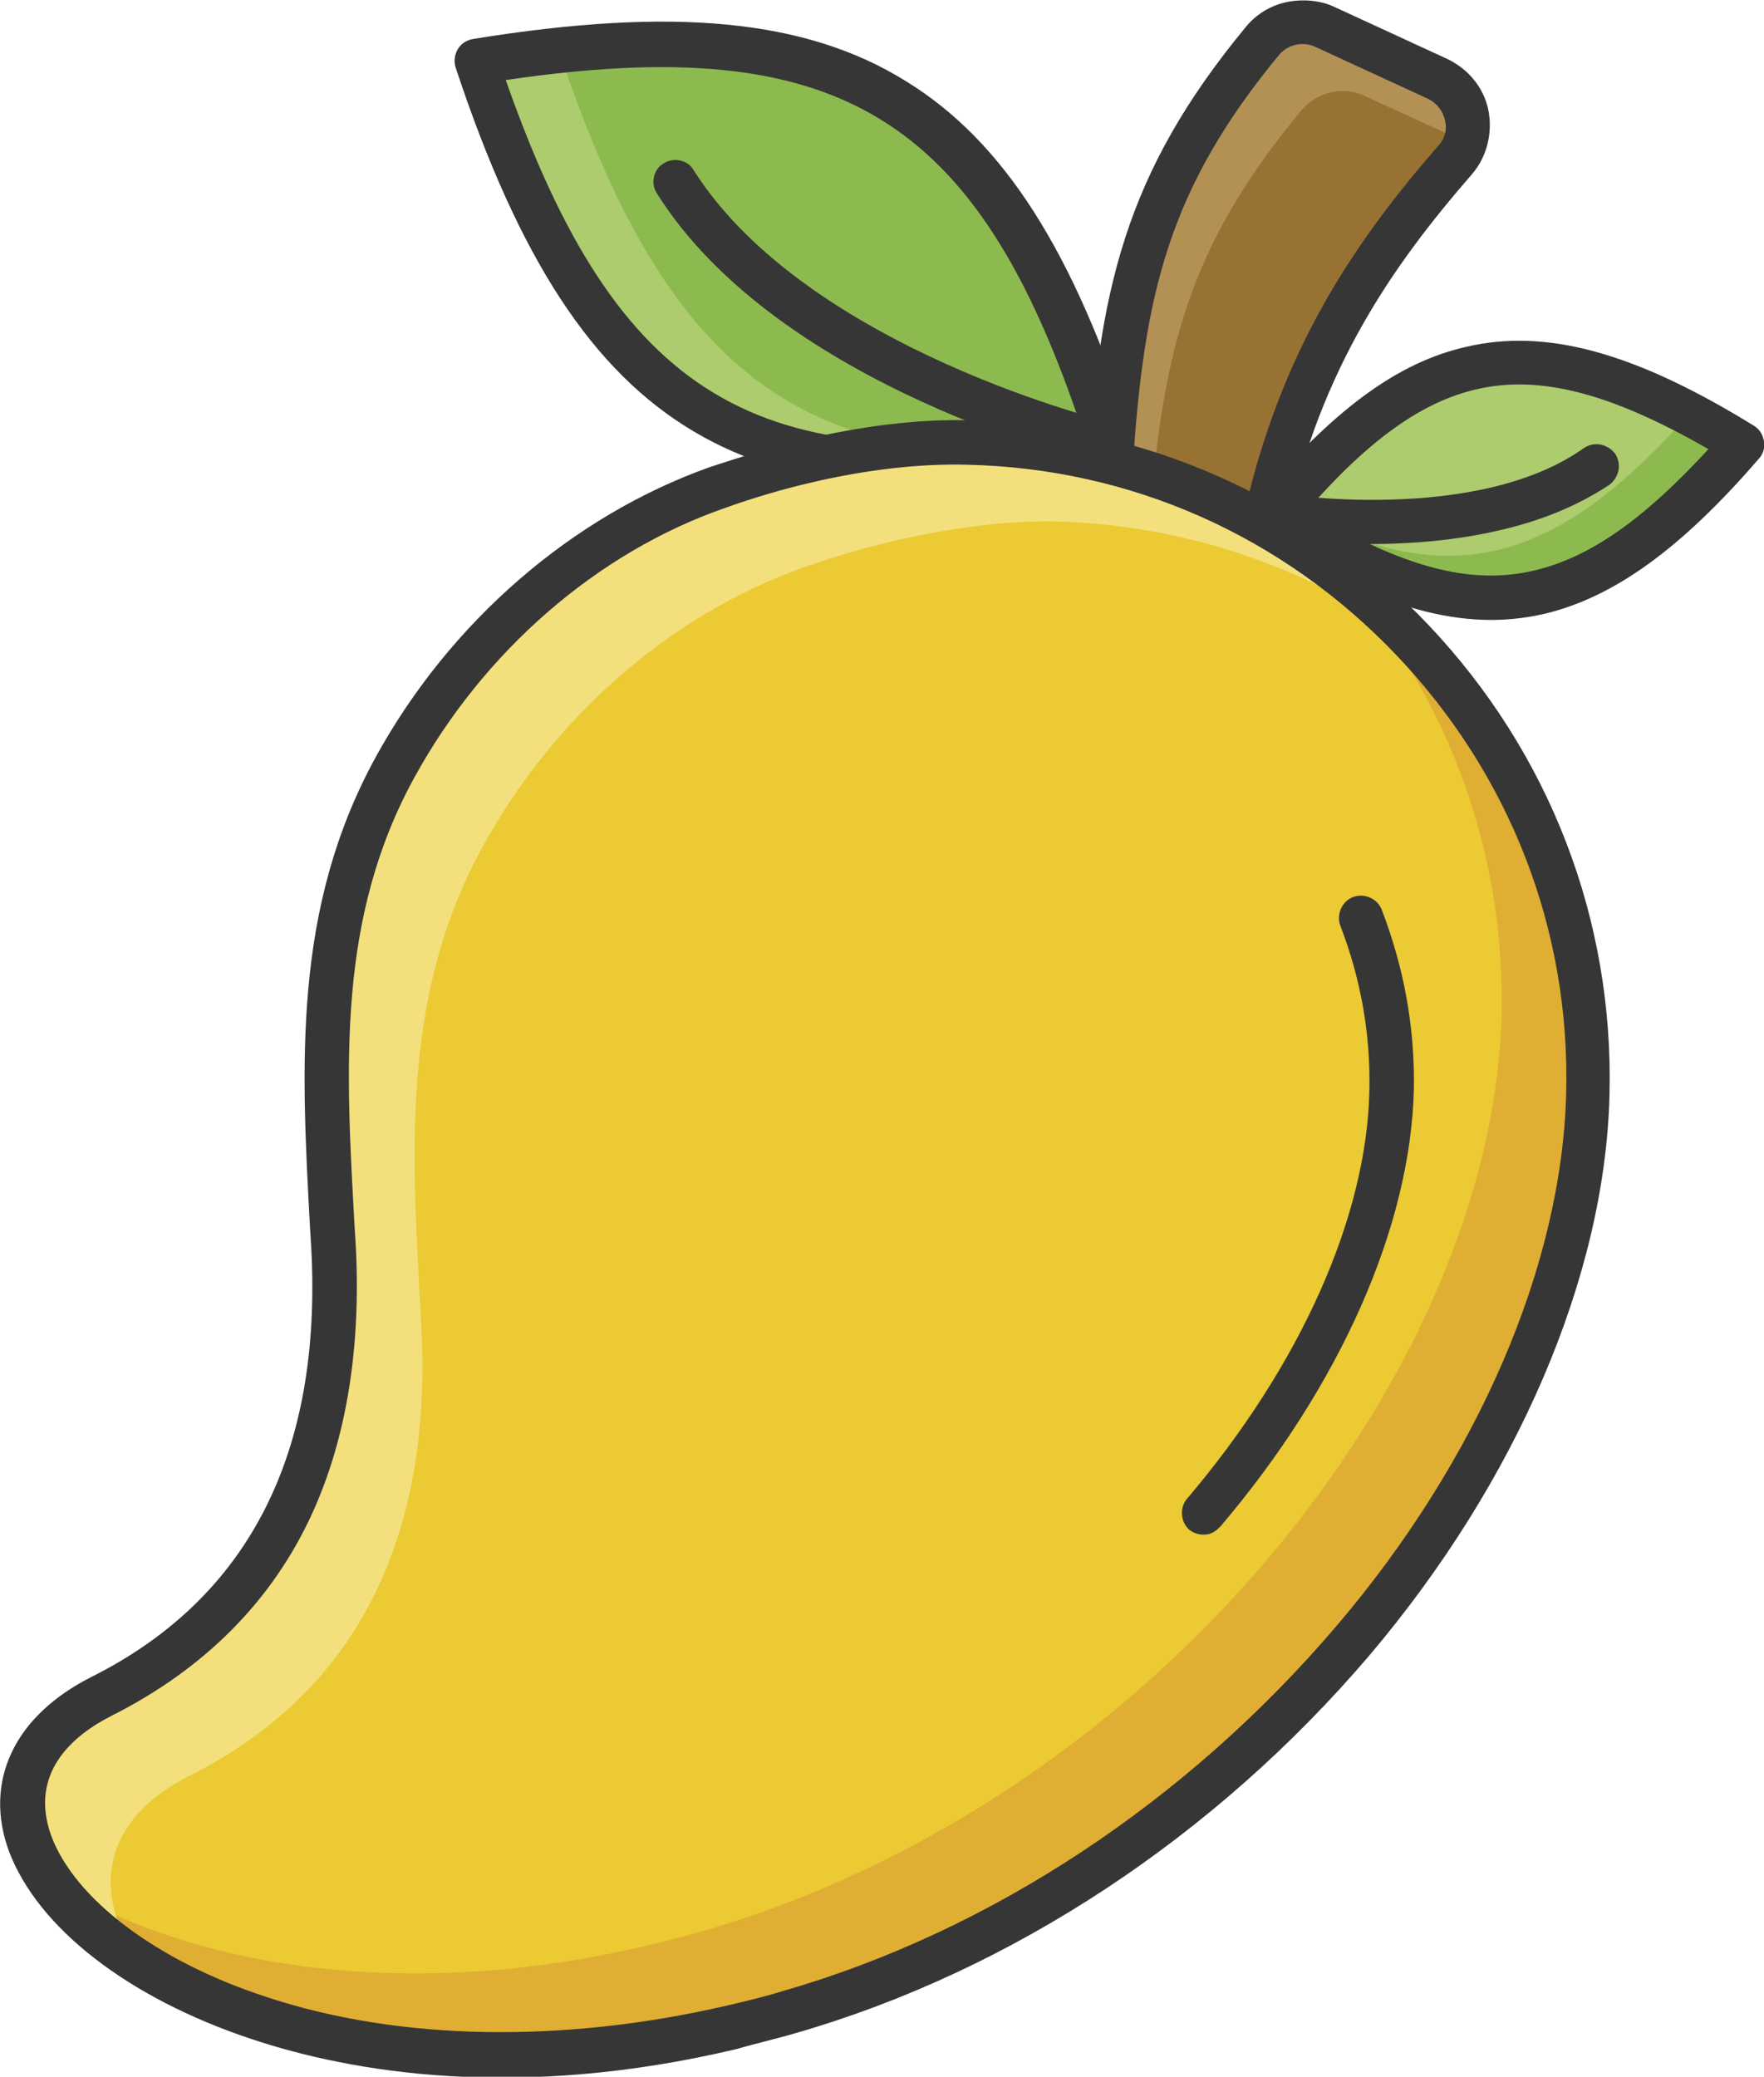 <?xml version="1.0" encoding="utf-8"?>
<!-- Generator: Adobe Illustrator 25.4.1, SVG Export Plug-In . SVG Version: 6.00 Build 0)  -->
<svg version="1.1" id="Layer_1" xmlns="http://www.w3.org/2000/svg" xmlns:xlink="http://www.w3.org/1999/xlink" x="0px" y="0px"
	 viewBox="0 0 158.7 186.8" style="enable-background:new 0 0 158.7 186.8;" xml:space="preserve">
<style type="text/css">
	.st0{fill:#987233;}
	.st1{fill:#B39155;}
	.st2{fill:#363636;}
	.st3{fill:#8DBA4E;}
	.st4{fill:#ACCC6D;}
	.st5{fill:#EBCA33;}
	.st6{fill:#E0AE33;}
	.st7{fill:#F3E07C;}
</style>
<g>
	<g>
		<path class="st0" d="M99.8,43.4l13.4,6.2c2.8-15.3,9.1-25.4,17.7-35.3c1-1.1,1.3-2.6,1-4s-1.3-2.6-2.6-3.3l-10.2-4.7
			c-1.9-0.9-4.2-0.4-5.6,1.3C103.4,16,100.8,25.9,99.8,43.4z"/>
		<path class="st1" d="M117.1,9.9c1.4-1.6,3.6-2.2,5.6-1.3l9.2,4.2c0.3-0.8,0.4-1.7,0.2-2.6c-0.3-1.4-1.3-2.6-2.6-3.3l-10.2-4.7
			c-1.9-0.9-4.2-0.4-5.6,1.3c-10.3,12.4-12.8,22.3-13.8,39.8l3.7,1.7C104.8,30.3,107.7,21.2,117.1,9.9z"/>
		<path class="st2" d="M113.7,51.6c-0.4,0.1-0.9,0.1-1.3-0.1L99,45.3c-0.7-0.3-1.2-1.1-1.2-1.9c1-17.3,3.4-27.8,14.3-41
			c0.9-1.1,2.2-1.9,3.6-2.2c1.4-0.3,3-0.2,4.3,0.4l10.2,4.7c1.9,0.9,3.3,2.6,3.7,4.6s-0.1,4.2-1.5,5.8c-7.2,8.3-14.3,18.2-17.2,34.3
			c-0.1,0.6-0.5,1.1-1,1.4C114,51.5,113.9,51.5,113.7,51.6z M101.9,42.2l9.9,4.6c3.4-15.6,10.4-25.4,17.6-33.7
			c0.6-0.6,0.8-1.5,0.6-2.3s-0.7-1.5-1.5-1.9l-10.2-4.7c-1.1-0.5-2.4-0.2-3.2,0.7C105.2,16.9,102.9,26.3,101.9,42.2z"/>
		<path class="st3" d="M42.8,5.6C76.6,0.1,90.1,9,99.9,40.1C67.9,45.9,53.6,38.1,42.8,5.6z"/>
		<path class="st4" d="M50.3,4.6c-2.4,0.2-4.8,0.6-7.4,1c10.8,32.5,25,40.2,57.1,34.5l0,0C73,43.3,60.2,34.3,50.3,4.6z"/>
		<path class="st2" d="M100.4,42L100.4,42c-17.4,3.1-29.1,2.1-38-3.2C53.3,33.4,46.7,23.3,41,6.1c-0.2-0.6-0.1-1.2,0.2-1.7
			s0.8-0.8,1.4-0.9c17.9-2.9,29.9-1.8,38.9,3.8c8.8,5.4,15.1,15.3,20.4,31.9c0,0.1,0.1,0.2,0.1,0.3C102.1,40.7,101.4,41.8,100.4,42
			L100.4,42z M45.5,7.2c10,28.5,22.6,36.1,51.8,31.3C87.9,10.4,75.4,2.8,45.5,7.2z"/>
		<path class="st2" d="M100.4,42c-0.3,0.1-0.6,0.1-0.9,0c-1.2-0.3-29.4-7.1-40.4-24.6c-0.6-0.9-0.3-2.2,0.6-2.7
			c0.9-0.6,2.2-0.3,2.7,0.6c10.2,16.1,37.7,22.8,38,22.8c1.1,0.3,1.7,1.3,1.5,2.4C101.7,41.3,101.1,41.9,100.4,42z"/>
		<path class="st4" d="M156.8,39.9c-18.6-11.5-28.8-9.5-42.2,6.5C132.2,57.6,142.5,56.4,156.8,39.9z"/>
		<path class="st3" d="M152.1,37.1c-12.6,14.2-22.2,16.2-36.7,8.3c-0.3,0.3-0.5,0.6-0.8,0.9c17.6,11.2,27.9,10.1,42.2-6.5
			C155.2,38.9,153.6,38,152.1,37.1z"/>
		<path class="st2" d="M139,55.2L139,55.2c-7.3,1.7-14.9-0.4-25.5-7.1c-0.5-0.3-0.8-0.8-0.9-1.4c-0.1-0.6,0.1-1.1,0.4-1.6
			c6.9-8.2,12.7-12.5,18.9-13.9c7.2-1.7,15.2,0.5,25.9,7.1c0.5,0.3,0.8,0.8,0.9,1.4c0.1,0.6-0.1,1.2-0.5,1.6
			C151.2,49.4,145.2,53.7,139,55.2z M117.6,45.9c8.5,5.1,14.7,6.8,20.5,5.4c5-1.2,9.8-4.6,15.6-10.9c-8.7-5-15.1-6.7-20.8-5.4
			C128,36.1,123.2,39.5,117.6,45.9z"/>
		<path class="st2" d="M134.9,47.7c-9.8,2.3-20.1,0.7-20.6,0.6c-1.1-0.2-1.8-1.2-1.6-2.3s1.2-1.8,2.3-1.6c0.2,0,17.8,2.8,27.5-4.1
			c0.9-0.6,2.1-0.4,2.8,0.5c0.6,0.9,0.4,2.1-0.5,2.8C141.8,45.6,138.4,46.9,134.9,47.7z"/>
		<path class="st5" d="M9.2,152.5C26.1,144,30.9,128.4,30,112c-0.8-15-2-29.3,5.5-43c6.3-11.5,16.6-20.8,29-25.2
			c6.8-2.4,15.2-4.2,22.4-4c31.6,0.8,56.7,27,55.9,58.7c-0.8,32.6-31.6,70.9-71.9,82.5C20,195.7-13.3,163.8,9.2,152.5z"/>
		<path class="st6" d="M120.6,51.7c9.3,10.5,14.8,24.3,14.5,39.5c-0.8,32.6-31.6,70.9-71.9,82.5c-25.7,7.4-46.9,3-58.7-4.6
			c7.7,11.4,33.3,21.5,66.5,11.9c40.3-11.7,71.1-49.9,71.9-82.5C143.3,79.5,134.5,62.4,120.6,51.7z"/>
		<path class="st7" d="M17.1,159.7c16.9-8.5,21.7-24.1,20.8-40.5c-0.8-15-2-29.3,5.5-43C49.7,64.7,60,55.4,72.4,51
			c6.8-2.4,15.2-4.2,22.4-4.1c12.4,0.3,23.9,4.5,33.1,11.5c-10.2-11.1-24.7-18.3-41-18.7c-7.2-0.2-15.7,1.7-22.4,4
			c-12.4,4.3-22.7,13.7-29,25.2c-7.5,13.7-6.4,28-5.5,43c0.9,16.4-3.9,32-20.8,40.5c-11.2,5.7-8.6,16.5,3.3,24
			C8.2,170.3,9.1,163.7,17.1,159.7z"/>
		<path class="st2" d="M66.3,184.3c-19.8,4.7-34.7,2.1-43.7-0.9c-11.1-3.7-19.2-10-21.8-16.9c-2.3-6.3,0.5-12.2,7.5-15.7
			c14.1-7.1,20.7-20.1,19.7-38.6l-0.1-1.6c-0.8-14.8-1.6-28.8,5.9-42.5C40.5,55.9,51.5,46.4,63.9,42c2.7-0.9,5.4-1.7,8.2-2.4
			c5.4-1.3,10.5-1.9,14.9-1.8c15.8,0.4,30.6,6.9,41.5,18.4s16.7,26.5,16.3,42.3c-0.4,16.3-8.3,34.7-21.6,50.4
			c-13.9,16.3-32.2,28.4-51.7,34C69.8,183.4,68,183.8,66.3,184.3z M73,43.4c-2.6,0.6-5.3,1.4-7.8,2.3c-11.5,4-21.7,12.9-27.9,24.2
			c-7,12.7-6.2,26.1-5.4,40.4l0.1,1.6c0.5,9.2-0.8,17.4-3.9,24.2c-3.6,7.9-9.7,14-18,18.2c-3.6,1.8-7.5,5.2-5.5,10.8
			c2.1,5.7,9.5,11.3,19.3,14.5c12,4,26.8,4.2,41.5,0.8c1.7-0.4,3.4-0.8,5-1.3c18.8-5.4,36.4-17.1,49.8-32.8
			c12.8-15,20.3-32.5,20.7-47.9c0.4-14.8-5.1-28.8-15.3-39.5s-23.9-16.8-38.7-17.1C82.9,41.7,78.1,42.2,73,43.4z"/>
		<path class="st2" d="M108.7,138c-0.6,0.1-1.2,0-1.7-0.4c-0.8-0.7-0.9-2-0.2-2.8c10.2-12,16.2-25.4,16.4-36.8
			c0.1-5.1-0.8-10-2.6-14.7c-0.4-1,0.1-2.2,1.1-2.6c1-0.4,2.2,0.1,2.6,1.1c2,5.2,3,10.6,2.9,16.2c-0.3,12.3-6.6,26.6-17.4,39.3
			C109.4,137.7,109.1,137.9,108.7,138z"/>
	</g>
</g>
</svg>
